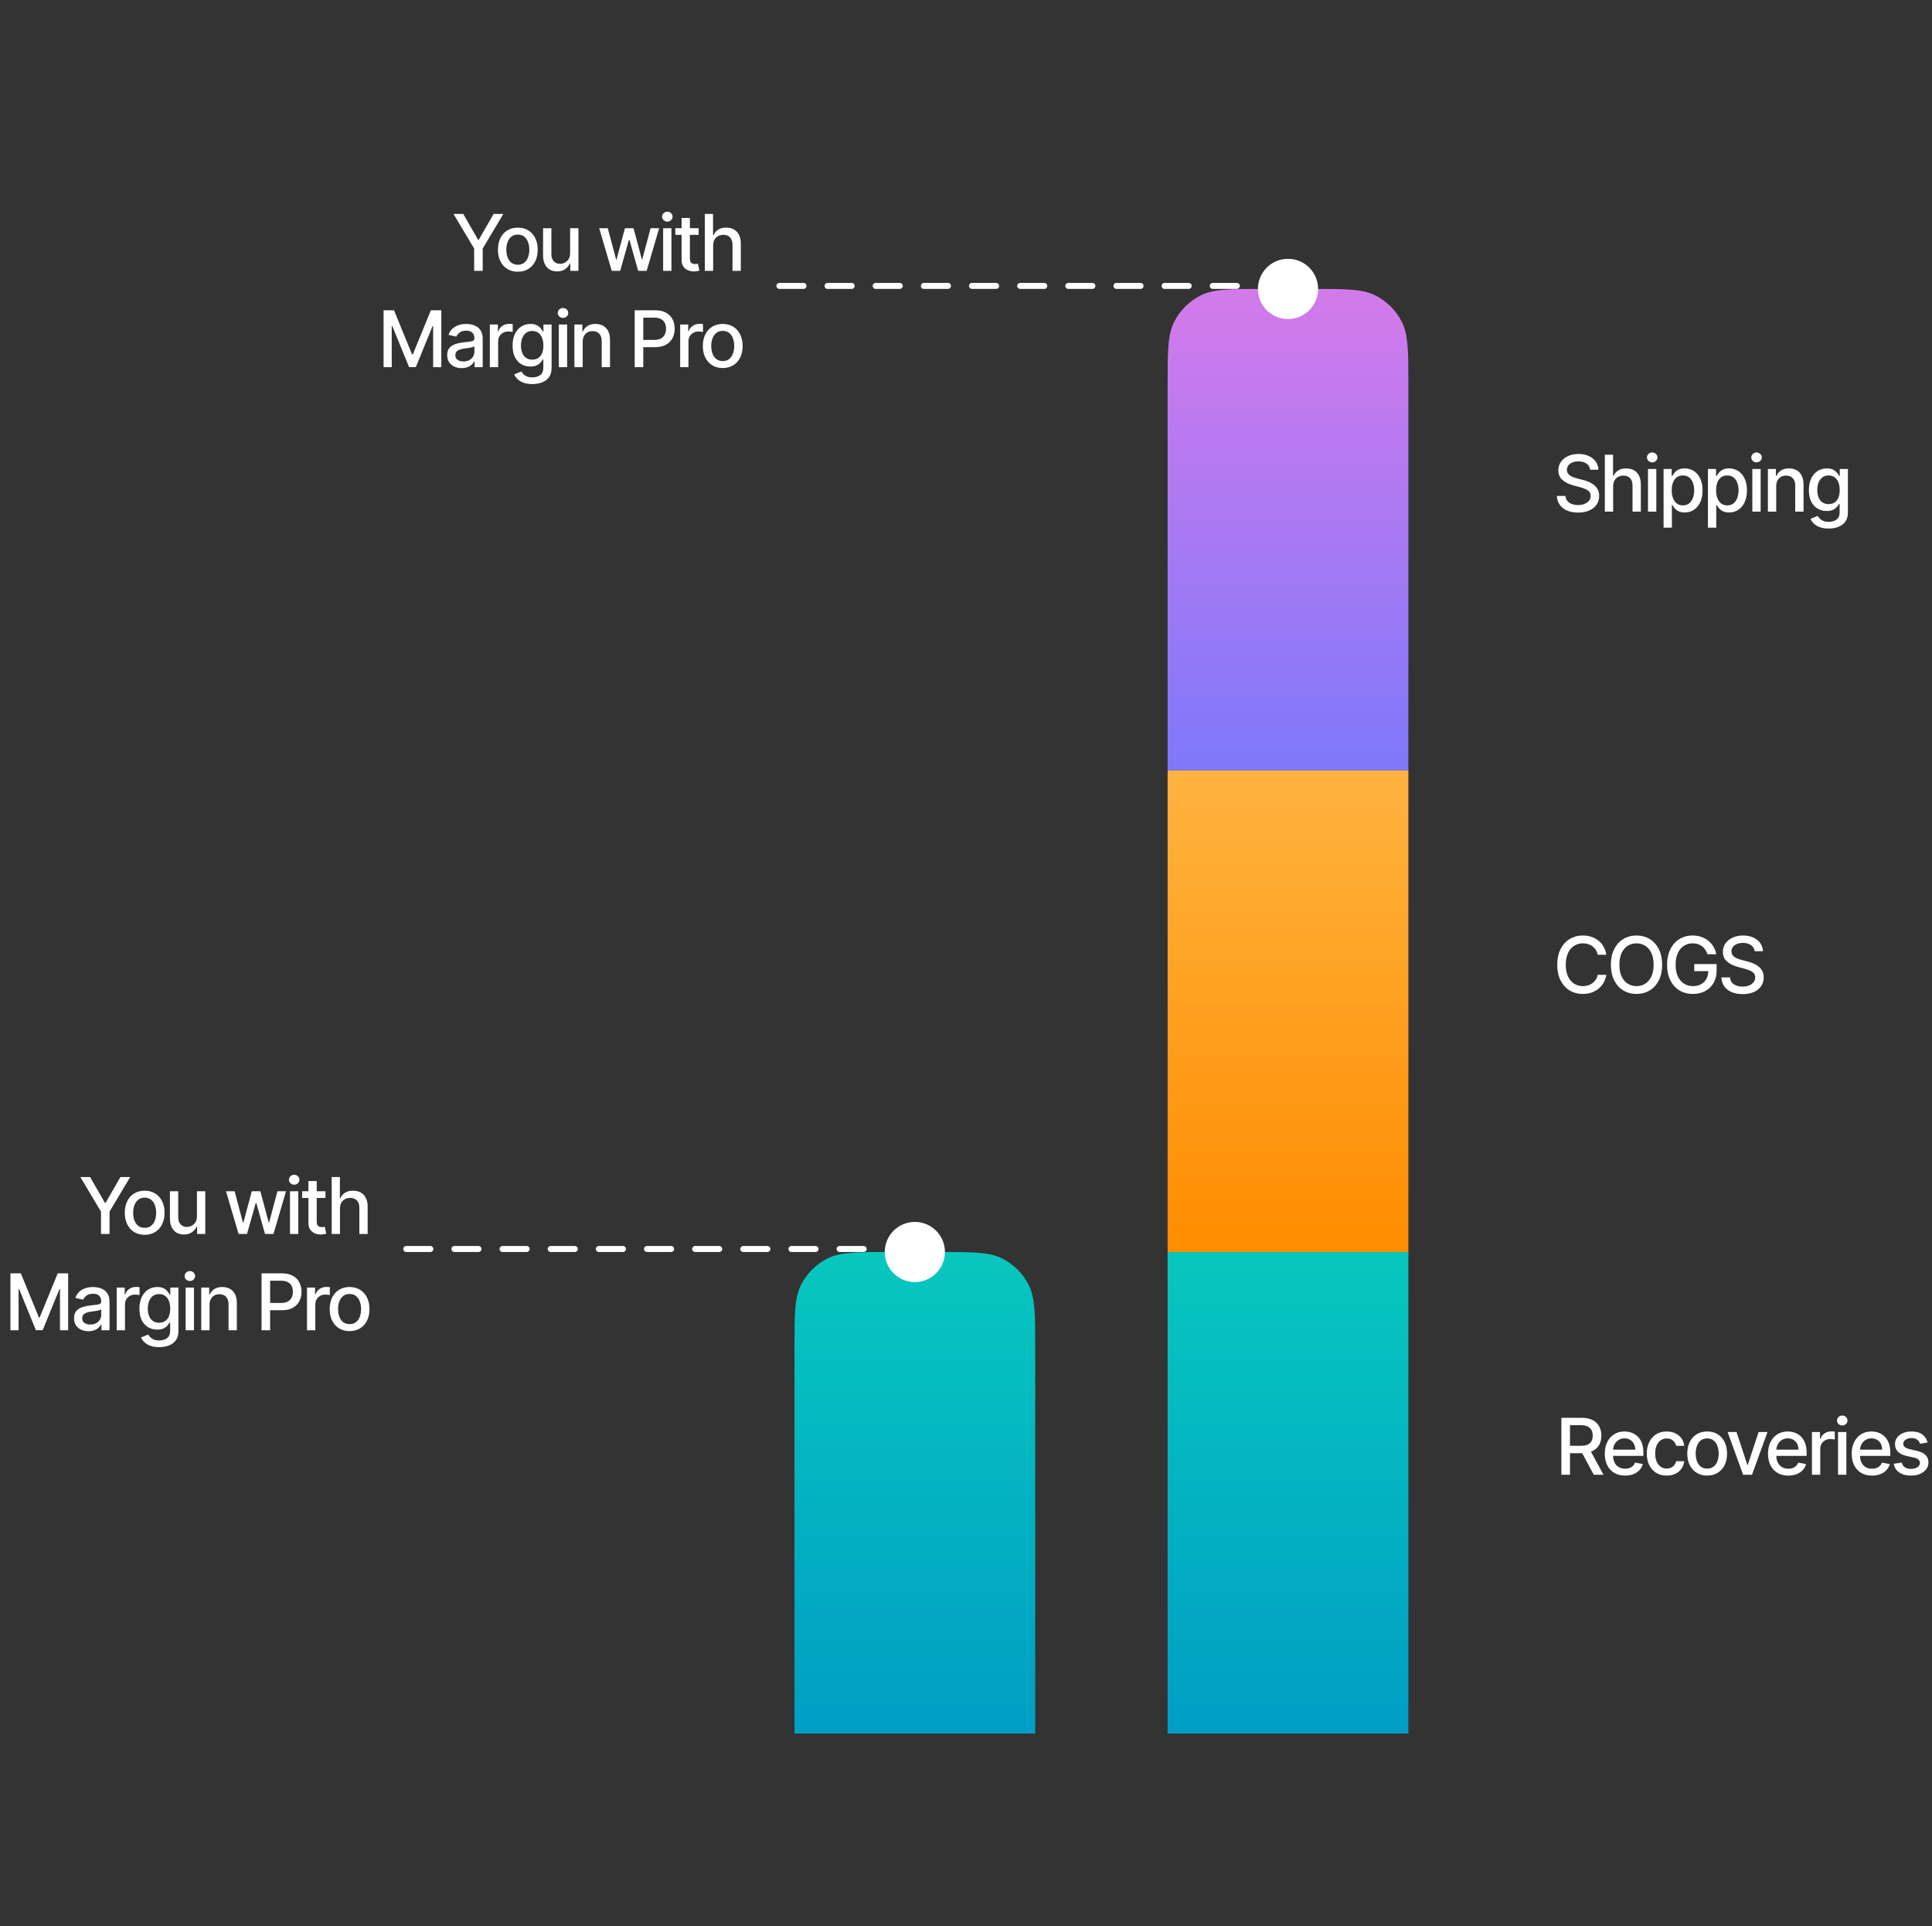 <svg width="321" height="320" viewBox="0 0 321 320" fill="none" xmlns="http://www.w3.org/2000/svg">
<rect x="0" y="0" width="321" height="320" fill="#333333" stroke="none"/>
<path d="M132 288L132 224C132 218.399 132 215.599 133.09 213.46C134.049 211.578 135.578 210.049 137.46 209.09C139.599 208 142.399 208 148 208L156 208C161.601 208 164.401 208 166.54 209.09C168.422 210.049 169.951 211.578 170.91 213.46C172 215.599 172 218.399 172 224L172 288L132 288Z" fill="url(#paint0_linear_2487_22920)"/>
<path d="M13.349 195.545H14.969L17.439 199.843H17.54L20.01 195.545H21.631L18.201 201.288V205H16.779V201.288L13.349 195.545ZM24.035 205.143C23.371 205.143 22.791 204.991 22.295 204.686C21.8 204.381 21.415 203.955 21.141 203.407C20.867 202.859 20.73 202.219 20.73 201.487C20.73 200.751 20.867 200.108 21.141 199.557C21.415 199.006 21.8 198.578 22.295 198.274C22.791 197.969 23.371 197.817 24.035 197.817C24.7 197.817 25.28 197.969 25.776 198.274C26.271 198.578 26.656 199.006 26.93 199.557C27.204 200.108 27.341 200.751 27.341 201.487C27.341 202.219 27.204 202.859 26.93 203.407C26.656 203.955 26.271 204.381 25.776 204.686C25.28 204.991 24.7 205.143 24.035 205.143ZM24.04 203.984C24.471 203.984 24.828 203.871 25.111 203.643C25.394 203.415 25.604 203.112 25.739 202.733C25.878 202.355 25.947 201.938 25.947 201.482C25.947 201.03 25.878 200.614 25.739 200.236C25.604 199.854 25.394 199.548 25.111 199.317C24.828 199.086 24.471 198.971 24.04 198.971C23.606 198.971 23.246 199.086 22.96 199.317C22.677 199.548 22.466 199.854 22.327 200.236C22.192 200.614 22.124 201.03 22.124 201.482C22.124 201.938 22.192 202.355 22.327 202.733C22.466 203.112 22.677 203.415 22.96 203.643C23.246 203.871 23.606 203.984 24.04 203.984ZM32.724 202.059V197.909H34.108V205H32.751V203.772H32.677C32.514 204.151 32.253 204.466 31.892 204.718C31.535 204.968 31.091 205.092 30.558 205.092C30.103 205.092 29.7 204.992 29.349 204.792C29.001 204.589 28.727 204.289 28.527 203.892C28.33 203.495 28.232 203.004 28.232 202.419V197.909H29.612V202.253C29.612 202.736 29.746 203.121 30.014 203.407C30.281 203.694 30.629 203.837 31.057 203.837C31.315 203.837 31.572 203.772 31.828 203.643C32.086 203.513 32.3 203.318 32.469 203.056C32.642 202.795 32.727 202.462 32.724 202.059ZM39.641 205L37.554 197.909H38.981L40.37 203.116H40.439L41.834 197.909H43.26L44.645 203.093H44.714L46.095 197.909H47.521L45.439 205H44.031L42.591 199.88H42.484L41.044 205H39.641ZM48.181 205V197.909H49.561V205H48.181ZM48.878 196.815C48.638 196.815 48.432 196.735 48.26 196.575C48.09 196.412 48.006 196.218 48.006 195.993C48.006 195.766 48.09 195.572 48.26 195.412C48.432 195.248 48.638 195.167 48.878 195.167C49.118 195.167 49.323 195.248 49.492 195.412C49.664 195.572 49.751 195.766 49.751 195.993C49.751 196.218 49.664 196.412 49.492 196.575C49.323 196.735 49.118 196.815 48.878 196.815ZM54.078 197.909V199.017H50.205V197.909H54.078ZM51.244 196.21H52.624V202.918C52.624 203.186 52.664 203.387 52.744 203.523C52.824 203.655 52.927 203.746 53.053 203.795C53.183 203.841 53.323 203.864 53.474 203.864C53.584 203.864 53.681 203.857 53.764 203.841C53.847 203.826 53.912 203.814 53.958 203.804L54.208 204.945C54.128 204.975 54.014 205.006 53.866 205.037C53.718 205.071 53.534 205.089 53.312 205.092C52.949 205.098 52.61 205.034 52.296 204.898C51.983 204.763 51.729 204.554 51.535 204.271C51.341 203.987 51.244 203.632 51.244 203.204V196.21ZM56.488 200.79V205H55.108V195.545H56.469V199.063H56.557C56.723 198.682 56.977 198.378 57.319 198.154C57.66 197.929 58.107 197.817 58.658 197.817C59.144 197.817 59.569 197.917 59.932 198.117C60.298 198.317 60.581 198.615 60.781 199.012C60.984 199.406 61.086 199.899 61.086 200.49V205H59.706V200.656C59.706 200.136 59.572 199.733 59.304 199.446C59.036 199.157 58.664 199.012 58.187 199.012C57.861 199.012 57.568 199.082 57.31 199.22C57.054 199.359 56.853 199.562 56.705 199.83C56.56 200.094 56.488 200.414 56.488 200.79ZM1.73 211.545H3.462L6.472 218.895H6.582L9.592 211.545H11.323V221H9.966V214.158H9.879L7.09 220.986H5.964L3.175 214.154H3.088V221H1.73V211.545ZM14.7 221.157C14.251 221.157 13.845 221.074 13.482 220.908C13.118 220.738 12.831 220.494 12.618 220.174C12.409 219.854 12.304 219.461 12.304 218.996C12.304 218.596 12.381 218.267 12.535 218.009C12.689 217.75 12.897 217.545 13.158 217.395C13.42 217.244 13.712 217.13 14.036 217.053C14.359 216.976 14.688 216.917 15.023 216.877C15.448 216.828 15.793 216.788 16.058 216.757C16.322 216.724 16.515 216.67 16.635 216.596C16.755 216.522 16.815 216.402 16.815 216.236V216.203C16.815 215.8 16.701 215.488 16.473 215.266C16.248 215.045 15.913 214.934 15.467 214.934C15.002 214.934 14.636 215.037 14.368 215.243C14.103 215.446 13.92 215.673 13.819 215.922L12.521 215.626C12.675 215.196 12.9 214.848 13.195 214.583C13.494 214.315 13.837 214.121 14.225 214.001C14.613 213.878 15.02 213.817 15.448 213.817C15.731 213.817 16.031 213.851 16.348 213.918C16.668 213.983 16.967 214.103 17.244 214.278C17.524 214.454 17.753 214.705 17.932 215.031C18.11 215.354 18.2 215.774 18.2 216.291V221H16.852V220.031H16.796C16.707 220.209 16.573 220.384 16.395 220.557C16.216 220.729 15.987 220.872 15.707 220.986C15.427 221.1 15.091 221.157 14.7 221.157ZM15 220.049C15.382 220.049 15.708 219.974 15.979 219.823C16.253 219.672 16.461 219.475 16.602 219.232C16.747 218.986 16.819 218.723 16.819 218.442V217.528C16.77 217.578 16.675 217.624 16.533 217.667C16.395 217.707 16.236 217.742 16.058 217.773C15.879 217.801 15.705 217.827 15.536 217.852C15.367 217.873 15.225 217.892 15.111 217.907C14.843 217.941 14.599 217.998 14.377 218.078C14.159 218.158 13.983 218.273 13.851 218.424C13.722 218.572 13.657 218.769 13.657 219.015C13.657 219.357 13.783 219.615 14.036 219.79C14.288 219.963 14.61 220.049 15 220.049ZM19.388 221V213.909H20.722V215.036H20.796C20.925 214.654 21.153 214.354 21.479 214.135C21.809 213.914 22.181 213.803 22.596 213.803C22.683 213.803 22.784 213.806 22.901 213.812C23.021 213.818 23.115 213.826 23.183 213.835V215.156C23.127 215.14 23.029 215.123 22.887 215.105C22.746 215.083 22.604 215.072 22.463 215.072C22.136 215.072 21.846 215.142 21.59 215.28C21.338 215.416 21.138 215.605 20.99 215.848C20.842 216.088 20.768 216.362 20.768 216.67V221H19.388ZM26.446 223.807C25.883 223.807 25.398 223.733 24.992 223.585C24.589 223.438 24.26 223.242 24.004 222.999C23.749 222.756 23.558 222.49 23.432 222.2L24.618 221.711C24.701 221.846 24.812 221.989 24.951 222.14C25.092 222.294 25.283 222.425 25.523 222.533C25.766 222.64 26.079 222.694 26.46 222.694C26.983 222.694 27.416 222.567 27.758 222.311C28.099 222.059 28.27 221.656 28.27 221.102V219.707H28.182C28.099 219.858 27.979 220.026 27.822 220.211C27.668 220.395 27.456 220.555 27.185 220.691C26.914 220.826 26.562 220.894 26.128 220.894C25.568 220.894 25.063 220.763 24.614 220.501C24.167 220.237 23.814 219.847 23.552 219.333C23.293 218.816 23.164 218.181 23.164 217.427C23.164 216.673 23.292 216.027 23.547 215.488C23.806 214.949 24.16 214.537 24.609 214.251C25.058 213.961 25.568 213.817 26.137 213.817C26.577 213.817 26.933 213.891 27.203 214.038C27.474 214.183 27.685 214.352 27.836 214.546C27.99 214.74 28.108 214.911 28.192 215.059H28.293V213.909H29.646V221.157C29.646 221.766 29.504 222.266 29.221 222.657C28.938 223.048 28.555 223.337 28.071 223.525C27.591 223.713 27.05 223.807 26.446 223.807ZM26.433 219.749C26.83 219.749 27.165 219.657 27.439 219.472C27.716 219.284 27.925 219.016 28.067 218.669C28.212 218.318 28.284 217.898 28.284 217.408C28.284 216.931 28.213 216.511 28.071 216.148C27.93 215.785 27.722 215.502 27.448 215.299C27.174 215.092 26.836 214.989 26.433 214.989C26.017 214.989 25.671 215.097 25.394 215.312C25.117 215.525 24.908 215.814 24.766 216.18C24.628 216.547 24.558 216.956 24.558 217.408C24.558 217.873 24.629 218.281 24.771 218.632C24.912 218.983 25.122 219.257 25.398 219.453C25.679 219.65 26.023 219.749 26.433 219.749ZM30.847 221V213.909H32.227V221H30.847ZM31.544 212.815C31.304 212.815 31.098 212.735 30.925 212.575C30.756 212.412 30.671 212.218 30.671 211.993C30.671 211.766 30.756 211.572 30.925 211.412C31.098 211.248 31.304 211.167 31.544 211.167C31.784 211.167 31.989 211.248 32.158 211.412C32.33 211.572 32.416 211.766 32.416 211.993C32.416 212.218 32.33 212.412 32.158 212.575C31.989 212.735 31.784 212.815 31.544 212.815ZM34.815 216.79V221H33.434V213.909H34.759V215.063H34.847C35.01 214.688 35.265 214.386 35.613 214.158C35.964 213.931 36.406 213.817 36.938 213.817C37.421 213.817 37.844 213.918 38.208 214.121C38.571 214.321 38.852 214.62 39.052 215.017C39.252 215.414 39.352 215.905 39.352 216.49V221H37.972V216.656C37.972 216.142 37.838 215.74 37.571 215.451C37.303 215.159 36.935 215.012 36.467 215.012C36.147 215.012 35.862 215.082 35.613 215.22C35.367 215.359 35.172 215.562 35.027 215.83C34.885 216.094 34.815 216.414 34.815 216.79ZM43.455 221V211.545H46.825C47.56 211.545 48.17 211.679 48.653 211.947C49.136 212.215 49.498 212.581 49.738 213.046C49.978 213.507 50.098 214.028 50.098 214.606C50.098 215.188 49.977 215.711 49.733 216.176C49.493 216.637 49.13 217.004 48.644 217.275C48.161 217.542 47.553 217.676 46.82 217.676H44.503V216.467H46.691C47.156 216.467 47.533 216.387 47.822 216.227C48.111 216.063 48.324 215.842 48.459 215.562C48.595 215.282 48.662 214.963 48.662 214.606C48.662 214.249 48.595 213.932 48.459 213.655C48.324 213.378 48.11 213.161 47.818 213.004C47.528 212.847 47.147 212.769 46.673 212.769H44.881V221H43.455ZM51.01 221V213.909H52.344V215.036H52.418C52.547 214.654 52.775 214.354 53.101 214.135C53.43 213.914 53.803 213.803 54.218 213.803C54.304 213.803 54.406 213.806 54.523 213.812C54.643 213.818 54.737 213.826 54.804 213.835V215.156C54.749 215.14 54.65 215.123 54.509 215.105C54.367 215.083 54.226 215.072 54.084 215.072C53.758 215.072 53.467 215.142 53.212 215.28C52.959 215.416 52.759 215.605 52.611 215.848C52.464 216.088 52.39 216.362 52.39 216.67V221H51.01ZM58.082 221.143C57.417 221.143 56.837 220.991 56.341 220.686C55.846 220.381 55.461 219.955 55.187 219.407C54.913 218.859 54.776 218.219 54.776 217.487C54.776 216.751 54.913 216.108 55.187 215.557C55.461 215.006 55.846 214.578 56.341 214.274C56.837 213.969 57.417 213.817 58.082 213.817C58.746 213.817 59.327 213.969 59.822 214.274C60.318 214.578 60.702 215.006 60.976 215.557C61.25 216.108 61.387 216.751 61.387 217.487C61.387 218.219 61.25 218.859 60.976 219.407C60.702 219.955 60.318 220.381 59.822 220.686C59.327 220.991 58.746 221.143 58.082 221.143ZM58.086 219.984C58.517 219.984 58.874 219.871 59.157 219.643C59.441 219.415 59.65 219.112 59.785 218.733C59.924 218.355 59.993 217.938 59.993 217.482C59.993 217.03 59.924 216.614 59.785 216.236C59.65 215.854 59.441 215.548 59.157 215.317C58.874 215.086 58.517 214.971 58.086 214.971C57.652 214.971 57.292 215.086 57.006 215.317C56.723 215.548 56.512 215.854 56.374 216.236C56.238 216.614 56.17 217.03 56.17 217.482C56.17 217.938 56.238 218.355 56.374 218.733C56.512 219.112 56.723 219.415 57.006 219.643C57.292 219.871 57.652 219.984 58.086 219.984Z" fill="white"/>
<line x1="67.5" y1="207.5" x2="146.5" y2="207.5" stroke="white" stroke-linecap="round" stroke-dasharray="4 4"/>
<circle cx="152" cy="208" r="5" fill="white"/>
<path d="M194 128L194 64C194 58.4 194 55.599 195.09 53.46C196.049 51.578 197.578 50.049 199.46 49.09C201.599 48 204.399 48 210 48L218 48C223.601 48 226.401 48 228.54 49.09C230.422 50.049 231.951 51.578 232.91 53.46C234 55.599 234 58.4 234 64L234 128L194 128Z" fill="url(#paint1_linear_2487_22920)"/>
<path d="M194 208L194 128L234 128L234 208L194 208Z" fill="url(#paint2_linear_2487_22920)"/>
<rect width="80" height="40" transform="translate(194 288) rotate(-90)" fill="url(#paint3_linear_2487_22920)"/>
<path d="M75.349 35.545H76.969L79.439 39.843H79.54L82.01 35.545H83.63L80.201 41.288V45H78.779V41.288L75.349 35.545ZM86.035 45.143C85.371 45.143 84.791 44.991 84.295 44.686C83.8 44.381 83.415 43.955 83.141 43.407C82.867 42.859 82.73 42.219 82.73 41.487C82.73 40.751 82.867 40.108 83.141 39.557C83.415 39.006 83.8 38.578 84.295 38.274C84.791 37.969 85.371 37.817 86.035 37.817C86.7 37.817 87.28 37.969 87.776 38.274C88.271 38.578 88.656 39.006 88.93 39.557C89.204 40.108 89.341 40.751 89.341 41.487C89.341 42.219 89.204 42.859 88.93 43.407C88.656 43.955 88.271 44.381 87.776 44.686C87.28 44.991 86.7 45.143 86.035 45.143ZM86.04 43.984C86.471 43.984 86.828 43.87 87.111 43.643C87.394 43.415 87.603 43.112 87.739 42.733C87.877 42.355 87.947 41.938 87.947 41.482C87.947 41.03 87.877 40.614 87.739 40.236C87.603 39.854 87.394 39.548 87.111 39.317C86.828 39.086 86.471 38.971 86.04 38.971C85.606 38.971 85.246 39.086 84.96 39.317C84.677 39.548 84.466 39.854 84.327 40.236C84.192 40.614 84.124 41.03 84.124 41.482C84.124 41.938 84.192 42.355 84.327 42.733C84.466 43.112 84.677 43.415 84.96 43.643C85.246 43.87 85.606 43.984 86.04 43.984ZM94.724 42.059V37.909H96.108V45H94.751V43.772H94.677C94.514 44.151 94.253 44.466 93.892 44.718C93.535 44.968 93.091 45.092 92.558 45.092C92.103 45.092 91.7 44.992 91.349 44.792C91.001 44.589 90.727 44.289 90.527 43.892C90.33 43.495 90.232 43.004 90.232 42.419V37.909H91.612V42.253C91.612 42.736 91.746 43.121 92.014 43.407C92.281 43.694 92.629 43.837 93.057 43.837C93.315 43.837 93.572 43.772 93.828 43.643C94.086 43.514 94.3 43.318 94.469 43.056C94.642 42.795 94.727 42.462 94.724 42.059ZM101.641 45L99.554 37.909H100.981L102.37 43.117H102.439L103.834 37.909H105.26L106.645 43.093H106.714L108.095 37.909H109.521L107.439 45H106.031L104.591 39.88H104.485L103.044 45H101.641ZM110.181 45V37.909H111.561V45H110.181ZM110.878 36.815C110.638 36.815 110.432 36.735 110.26 36.575C110.09 36.412 110.006 36.218 110.006 35.993C110.006 35.766 110.09 35.572 110.26 35.412C110.432 35.248 110.638 35.167 110.878 35.167C111.118 35.167 111.323 35.248 111.492 35.412C111.664 35.572 111.751 35.766 111.751 35.993C111.751 36.218 111.664 36.412 111.492 36.575C111.323 36.735 111.118 36.815 110.878 36.815ZM116.078 37.909V39.017H112.205V37.909H116.078ZM113.244 36.21H114.624V42.918C114.624 43.186 114.664 43.387 114.744 43.523C114.824 43.655 114.927 43.746 115.053 43.795C115.183 43.841 115.323 43.864 115.474 43.864C115.584 43.864 115.681 43.857 115.764 43.841C115.848 43.826 115.912 43.814 115.958 43.804L116.208 44.945C116.128 44.975 116.014 45.006 115.866 45.037C115.718 45.071 115.534 45.089 115.312 45.092C114.949 45.099 114.61 45.034 114.296 44.898C113.982 44.763 113.729 44.554 113.535 44.271C113.341 43.987 113.244 43.632 113.244 43.204V36.21ZM118.488 40.79V45H117.108V35.545H118.469V39.063H118.557C118.723 38.682 118.977 38.378 119.319 38.154C119.661 37.929 120.107 37.817 120.658 37.817C121.144 37.817 121.569 37.917 121.932 38.117C122.298 38.317 122.581 38.615 122.781 39.012C122.984 39.406 123.086 39.899 123.086 40.49V45H121.706V40.656C121.706 40.136 121.572 39.733 121.304 39.446C121.036 39.157 120.664 39.012 120.187 39.012C119.861 39.012 119.568 39.082 119.31 39.22C119.054 39.359 118.853 39.562 118.705 39.83C118.56 40.094 118.488 40.414 118.488 40.79ZM63.73 51.545H65.462L68.472 58.895H68.582L71.592 51.545H73.323V61H71.966V54.158H71.879L69.09 60.986H67.964L65.175 54.154H65.088V61H63.73V51.545ZM76.7 61.157C76.251 61.157 75.845 61.074 75.481 60.908C75.118 60.738 74.831 60.494 74.618 60.174C74.409 59.854 74.304 59.461 74.304 58.996C74.304 58.596 74.381 58.267 74.535 58.008C74.689 57.75 74.897 57.545 75.158 57.395C75.42 57.244 75.712 57.13 76.035 57.053C76.359 56.976 76.688 56.917 77.023 56.877C77.448 56.828 77.793 56.788 78.058 56.758C78.322 56.724 78.514 56.67 78.635 56.596C78.755 56.522 78.815 56.402 78.815 56.236V56.203C78.815 55.8 78.701 55.488 78.473 55.266C78.248 55.045 77.913 54.934 77.467 54.934C77.002 54.934 76.636 55.037 76.368 55.243C76.103 55.446 75.92 55.673 75.819 55.922L74.521 55.626C74.675 55.196 74.9 54.848 75.195 54.583C75.494 54.315 75.837 54.121 76.225 54.001C76.613 53.878 77.02 53.817 77.448 53.817C77.731 53.817 78.031 53.851 78.348 53.918C78.668 53.983 78.967 54.103 79.244 54.278C79.524 54.454 79.753 54.705 79.932 55.031C80.11 55.354 80.2 55.774 80.2 56.291V61H78.852V60.031H78.796C78.707 60.209 78.573 60.385 78.394 60.557C78.216 60.729 77.987 60.872 77.707 60.986C77.427 61.1 77.091 61.157 76.7 61.157ZM77 60.049C77.382 60.049 77.708 59.974 77.979 59.823C78.253 59.672 78.461 59.475 78.602 59.232C78.747 58.986 78.819 58.722 78.819 58.443V57.528C78.77 57.578 78.675 57.624 78.533 57.667C78.394 57.707 78.236 57.742 78.058 57.773C77.879 57.801 77.705 57.827 77.536 57.852C77.367 57.873 77.225 57.892 77.111 57.907C76.843 57.941 76.599 57.998 76.377 58.078C76.159 58.158 75.983 58.273 75.851 58.424C75.722 58.572 75.657 58.769 75.657 59.015C75.657 59.356 75.783 59.615 76.035 59.791C76.288 59.963 76.609 60.049 77 60.049ZM81.388 61V53.909H82.722V55.035H82.796C82.925 54.654 83.153 54.354 83.479 54.135C83.809 53.914 84.181 53.803 84.597 53.803C84.683 53.803 84.784 53.806 84.901 53.812C85.021 53.818 85.115 53.826 85.183 53.835V55.156C85.127 55.14 85.029 55.123 84.887 55.105C84.746 55.083 84.604 55.072 84.463 55.072C84.136 55.072 83.846 55.142 83.59 55.28C83.338 55.416 83.138 55.605 82.99 55.848C82.842 56.088 82.768 56.362 82.768 56.67V61H81.388ZM88.446 63.807C87.883 63.807 87.398 63.733 86.992 63.585C86.589 63.438 86.26 63.242 86.004 62.999C85.749 62.756 85.558 62.49 85.432 62.2L86.618 61.711C86.701 61.846 86.812 61.989 86.951 62.14C87.092 62.294 87.283 62.425 87.523 62.533C87.766 62.64 88.079 62.694 88.46 62.694C88.984 62.694 89.416 62.566 89.757 62.311C90.099 62.059 90.27 61.656 90.27 61.102V59.707H90.182C90.099 59.858 89.979 60.026 89.822 60.211C89.668 60.395 89.456 60.555 89.185 60.691C88.914 60.826 88.562 60.894 88.128 60.894C87.568 60.894 87.063 60.763 86.614 60.501C86.167 60.237 85.814 59.847 85.552 59.334C85.293 58.816 85.164 58.181 85.164 57.427C85.164 56.673 85.292 56.026 85.547 55.488C85.806 54.949 86.16 54.537 86.609 54.251C87.058 53.961 87.568 53.817 88.137 53.817C88.577 53.817 88.933 53.891 89.204 54.038C89.474 54.183 89.685 54.352 89.836 54.546C89.99 54.74 90.108 54.911 90.192 55.059H90.293V53.909H91.646V61.157C91.646 61.766 91.504 62.267 91.221 62.657C90.938 63.048 90.555 63.337 90.071 63.525C89.591 63.713 89.05 63.807 88.446 63.807ZM88.433 59.749C88.83 59.749 89.165 59.657 89.439 59.472C89.716 59.284 89.925 59.017 90.067 58.669C90.212 58.318 90.284 57.898 90.284 57.408C90.284 56.931 90.213 56.511 90.071 56.148C89.93 55.785 89.722 55.502 89.448 55.299C89.174 55.092 88.836 54.989 88.433 54.989C88.017 54.989 87.671 55.097 87.394 55.312C87.117 55.525 86.908 55.814 86.766 56.18C86.627 56.547 86.558 56.956 86.558 57.408C86.558 57.873 86.629 58.281 86.771 58.632C86.912 58.983 87.121 59.257 87.398 59.453C87.679 59.65 88.023 59.749 88.433 59.749ZM92.847 61V53.909H94.227V61H92.847ZM93.544 52.815C93.304 52.815 93.098 52.735 92.925 52.575C92.756 52.412 92.671 52.218 92.671 51.993C92.671 51.766 92.756 51.572 92.925 51.412C93.098 51.248 93.304 51.167 93.544 51.167C93.784 51.167 93.989 51.248 94.158 51.412C94.33 51.572 94.416 51.766 94.416 51.993C94.416 52.218 94.33 52.412 94.158 52.575C93.989 52.735 93.784 52.815 93.544 52.815ZM96.814 56.79V61H95.434V53.909H96.759V55.063H96.847C97.01 54.688 97.265 54.386 97.613 54.158C97.964 53.931 98.406 53.817 98.938 53.817C99.421 53.817 99.844 53.918 100.208 54.121C100.571 54.322 100.852 54.62 101.052 55.017C101.252 55.414 101.352 55.905 101.352 56.49V61H99.972V56.656C99.972 56.142 99.838 55.74 99.57 55.451C99.303 55.159 98.935 55.012 98.467 55.012C98.147 55.012 97.862 55.082 97.613 55.22C97.367 55.359 97.171 55.562 97.027 55.83C96.885 56.094 96.814 56.414 96.814 56.79ZM105.455 61V51.545H108.825C109.561 51.545 110.17 51.679 110.653 51.947C111.136 52.215 111.498 52.581 111.738 53.046C111.978 53.508 112.098 54.028 112.098 54.606C112.098 55.188 111.976 55.711 111.733 56.176C111.493 56.637 111.13 57.004 110.644 57.275C110.161 57.542 109.553 57.676 108.82 57.676H106.503V56.467H108.691C109.156 56.467 109.533 56.387 109.822 56.227C110.111 56.063 110.324 55.842 110.459 55.562C110.595 55.282 110.662 54.963 110.662 54.606C110.662 54.249 110.595 53.932 110.459 53.655C110.324 53.378 110.11 53.161 109.817 53.004C109.528 52.847 109.147 52.769 108.673 52.769H106.881V61H105.455ZM113.01 61V53.909H114.344V55.035H114.418C114.547 54.654 114.775 54.354 115.101 54.135C115.43 53.914 115.803 53.803 116.218 53.803C116.304 53.803 116.406 53.806 116.523 53.812C116.643 53.818 116.737 53.826 116.804 53.835V55.156C116.749 55.14 116.65 55.123 116.509 55.105C116.367 55.083 116.226 55.072 116.084 55.072C115.758 55.072 115.467 55.142 115.212 55.28C114.959 55.416 114.759 55.605 114.611 55.848C114.464 56.088 114.39 56.362 114.39 56.67V61H113.01ZM120.082 61.143C119.417 61.143 118.837 60.991 118.341 60.686C117.846 60.381 117.461 59.955 117.187 59.407C116.913 58.859 116.776 58.219 116.776 57.487C116.776 56.751 116.913 56.108 117.187 55.557C117.461 55.006 117.846 54.578 118.341 54.274C118.837 53.969 119.417 53.817 120.082 53.817C120.747 53.817 121.327 53.969 121.822 54.274C122.318 54.578 122.702 55.006 122.976 55.557C123.25 56.108 123.387 56.751 123.387 57.487C123.387 58.219 123.25 58.859 122.976 59.407C122.702 59.955 122.318 60.381 121.822 60.686C121.327 60.991 120.747 61.143 120.082 61.143ZM120.086 59.984C120.517 59.984 120.874 59.87 121.157 59.643C121.441 59.415 121.65 59.112 121.785 58.733C121.924 58.355 121.993 57.938 121.993 57.482C121.993 57.03 121.924 56.614 121.785 56.236C121.65 55.854 121.441 55.548 121.157 55.317C120.874 55.086 120.517 54.971 120.086 54.971C119.652 54.971 119.292 55.086 119.006 55.317C118.723 55.548 118.512 55.854 118.374 56.236C118.238 56.614 118.171 57.03 118.171 57.482C118.171 57.938 118.238 58.355 118.374 58.733C118.512 59.112 118.723 59.415 119.006 59.643C119.292 59.87 119.652 59.984 120.086 59.984Z" fill="white"/>
<line x1="129.5" y1="47.5" x2="208.5" y2="47.5" stroke="white" stroke-linecap="round" stroke-dasharray="4 4"/>
<circle cx="214" cy="48" r="5" fill="white"/>
<path d="M264.195 78.029C264.146 77.592 263.943 77.254 263.586 77.013C263.229 76.77 262.78 76.649 262.238 76.649C261.85 76.649 261.515 76.71 261.232 76.834C260.948 76.954 260.728 77.12 260.571 77.332C260.417 77.541 260.341 77.78 260.341 78.048C260.341 78.272 260.393 78.466 260.498 78.629C260.605 78.792 260.745 78.929 260.918 79.04C261.093 79.148 261.281 79.239 261.481 79.312C261.681 79.383 261.873 79.442 262.058 79.488L262.981 79.728C263.283 79.802 263.592 79.902 263.909 80.028C264.226 80.154 264.52 80.32 264.791 80.527C265.062 80.733 265.28 80.988 265.446 81.293C265.616 81.598 265.7 81.962 265.7 82.387C265.7 82.923 265.562 83.398 265.285 83.814C265.011 84.229 264.612 84.557 264.089 84.797C263.569 85.037 262.94 85.157 262.201 85.157C261.493 85.157 260.881 85.045 260.364 84.82C259.847 84.595 259.442 84.277 259.15 83.864C258.857 83.449 258.696 82.956 258.665 82.387H260.096C260.124 82.729 260.234 83.013 260.428 83.241C260.625 83.466 260.876 83.633 261.181 83.744C261.489 83.852 261.826 83.906 262.192 83.906C262.595 83.906 262.953 83.843 263.267 83.717C263.584 83.587 263.834 83.409 264.015 83.181C264.197 82.95 264.288 82.681 264.288 82.373C264.288 82.093 264.208 81.864 264.048 81.685C263.891 81.507 263.677 81.359 263.406 81.242C263.138 81.125 262.835 81.022 262.496 80.933L261.379 80.628C260.622 80.422 260.022 80.119 259.579 79.719C259.139 79.319 258.919 78.789 258.919 78.131C258.919 77.586 259.066 77.11 259.362 76.704C259.657 76.298 260.057 75.983 260.562 75.758C261.067 75.53 261.636 75.416 262.27 75.416C262.91 75.416 263.475 75.528 263.964 75.753C264.457 75.978 264.845 76.287 265.128 76.681C265.411 77.072 265.559 77.521 265.571 78.029H264.195ZM268.024 80.79V85H266.644V75.546H268.006V79.063H268.094C268.26 78.682 268.514 78.378 268.855 78.154C269.197 77.929 269.643 77.817 270.194 77.817C270.68 77.817 271.105 77.917 271.468 78.117C271.835 78.317 272.118 78.615 272.318 79.012C272.521 79.406 272.622 79.899 272.622 80.49V85H271.242V80.656C271.242 80.136 271.108 79.733 270.841 79.446C270.573 79.157 270.2 79.012 269.723 79.012C269.397 79.012 269.105 79.082 268.846 79.22C268.591 79.359 268.389 79.562 268.241 79.829C268.097 80.094 268.024 80.414 268.024 80.79ZM273.814 85V77.909H275.195V85H273.814ZM274.512 76.815C274.271 76.815 274.065 76.735 273.893 76.575C273.724 76.412 273.639 76.218 273.639 75.993C273.639 75.766 273.724 75.572 273.893 75.412C274.065 75.249 274.271 75.167 274.512 75.167C274.752 75.167 274.956 75.249 275.126 75.412C275.298 75.572 275.384 75.766 275.384 75.993C275.384 76.218 275.298 76.412 275.126 76.575C274.956 76.735 274.752 76.815 274.512 76.815ZM276.402 87.659V77.909H277.75V79.059H277.865C277.945 78.911 278.061 78.74 278.211 78.546C278.362 78.352 278.571 78.183 278.839 78.038C279.107 77.891 279.461 77.817 279.901 77.817C280.473 77.817 280.984 77.961 281.434 78.251C281.883 78.54 282.235 78.957 282.491 79.502C282.749 80.046 282.879 80.702 282.879 81.468C282.879 82.235 282.751 82.892 282.495 83.44C282.24 83.984 281.889 84.404 281.443 84.7C280.997 84.992 280.487 85.138 279.915 85.138C279.484 85.138 279.132 85.066 278.858 84.921C278.587 84.777 278.375 84.608 278.221 84.414C278.067 84.22 277.948 84.047 277.865 83.897H277.782V87.659H276.402ZM277.754 81.454C277.754 81.953 277.827 82.39 277.971 82.766C278.116 83.141 278.325 83.435 278.599 83.647C278.873 83.857 279.209 83.961 279.606 83.961C280.018 83.961 280.363 83.852 280.64 83.633C280.917 83.412 281.126 83.112 281.268 82.733C281.412 82.355 281.484 81.928 281.484 81.454C281.484 80.987 281.414 80.567 281.272 80.194C281.134 79.822 280.924 79.528 280.644 79.312C280.367 79.097 280.021 78.989 279.606 78.989C279.205 78.989 278.867 79.092 278.59 79.299C278.316 79.505 278.108 79.793 277.967 80.162C277.825 80.531 277.754 80.962 277.754 81.454ZM283.775 87.659V77.909H285.123V79.059H285.239C285.319 78.911 285.434 78.74 285.585 78.546C285.736 78.352 285.945 78.183 286.213 78.038C286.48 77.891 286.834 77.817 287.274 77.817C287.847 77.817 288.358 77.961 288.807 78.251C289.256 78.54 289.609 78.957 289.864 79.502C290.123 80.046 290.252 80.702 290.252 81.468C290.252 82.235 290.124 82.892 289.869 83.44C289.613 83.984 289.263 84.404 288.816 84.7C288.37 84.992 287.861 85.138 287.288 85.138C286.857 85.138 286.505 85.066 286.231 84.921C285.96 84.777 285.748 84.608 285.594 84.414C285.44 84.22 285.322 84.047 285.239 83.897H285.156V87.659H283.775ZM285.128 81.454C285.128 81.953 285.2 82.39 285.345 82.766C285.489 83.141 285.699 83.435 285.973 83.647C286.247 83.857 286.582 83.961 286.979 83.961C287.391 83.961 287.736 83.852 288.013 83.633C288.29 83.412 288.499 83.112 288.641 82.733C288.786 82.355 288.858 81.928 288.858 81.454C288.858 80.987 288.787 80.567 288.646 80.194C288.507 79.822 288.298 79.528 288.018 79.312C287.741 79.097 287.394 78.989 286.979 78.989C286.579 78.989 286.24 79.092 285.963 79.299C285.689 79.505 285.482 79.793 285.34 80.162C285.199 80.531 285.128 80.962 285.128 81.454ZM291.149 85V77.909H292.529V85H291.149ZM291.846 76.815C291.606 76.815 291.399 76.735 291.227 76.575C291.058 76.412 290.973 76.218 290.973 75.993C290.973 75.766 291.058 75.572 291.227 75.412C291.399 75.249 291.606 75.167 291.846 75.167C292.086 75.167 292.29 75.249 292.46 75.412C292.632 75.572 292.718 75.766 292.718 75.993C292.718 76.218 292.632 76.412 292.46 76.575C292.29 76.735 292.086 76.815 291.846 76.815ZM295.116 80.79V85H293.736V77.909H295.061V79.063H295.149C295.312 78.688 295.567 78.386 295.915 78.158C296.266 77.931 296.707 77.817 297.24 77.817C297.723 77.817 298.146 77.918 298.509 78.121C298.873 78.322 299.154 78.62 299.354 79.017C299.554 79.414 299.654 79.905 299.654 80.49V85H298.274V80.656C298.274 80.142 298.14 79.74 297.872 79.451C297.605 79.159 297.237 79.012 296.769 79.012C296.449 79.012 296.164 79.082 295.915 79.22C295.669 79.359 295.473 79.562 295.329 79.829C295.187 80.094 295.116 80.414 295.116 80.79ZM303.828 87.807C303.265 87.807 302.781 87.733 302.374 87.585C301.971 87.438 301.642 87.242 301.386 86.999C301.131 86.756 300.94 86.49 300.814 86.2L302 85.711C302.083 85.846 302.194 85.99 302.333 86.14C302.474 86.294 302.665 86.425 302.905 86.533C303.148 86.64 303.461 86.694 303.842 86.694C304.366 86.694 304.798 86.567 305.14 86.311C305.481 86.059 305.652 85.656 305.652 85.102V83.707H305.564C305.481 83.858 305.361 84.026 305.204 84.211C305.05 84.395 304.838 84.555 304.567 84.691C304.296 84.826 303.944 84.894 303.51 84.894C302.95 84.894 302.445 84.763 301.996 84.501C301.549 84.237 301.196 83.847 300.934 83.334C300.675 82.816 300.546 82.181 300.546 81.427C300.546 80.673 300.674 80.026 300.929 79.488C301.188 78.949 301.542 78.537 301.991 78.251C302.44 77.961 302.95 77.817 303.519 77.817C303.959 77.817 304.315 77.891 304.586 78.038C304.856 78.183 305.067 78.352 305.218 78.546C305.372 78.74 305.49 78.911 305.573 79.059H305.675V77.909H307.028V85.157C307.028 85.766 306.886 86.266 306.603 86.657C306.32 87.048 305.937 87.338 305.453 87.525C304.973 87.713 304.432 87.807 303.828 87.807ZM303.815 83.749C304.212 83.749 304.547 83.657 304.821 83.472C305.098 83.284 305.307 83.016 305.449 82.669C305.593 82.318 305.666 81.898 305.666 81.408C305.666 80.931 305.595 80.511 305.453 80.148C305.312 79.785 305.104 79.502 304.83 79.299C304.556 79.092 304.218 78.989 303.815 78.989C303.399 78.989 303.053 79.097 302.776 79.312C302.499 79.525 302.29 79.814 302.148 80.18C302.01 80.547 301.94 80.956 301.94 81.408C301.94 81.873 302.011 82.281 302.153 82.632C302.294 82.983 302.504 83.257 302.781 83.454C303.061 83.65 303.405 83.749 303.815 83.749Z" fill="white"/>
<path d="M266.891 158.62H265.451C265.396 158.312 265.292 158.041 265.142 157.808C264.991 157.574 264.806 157.375 264.588 157.212C264.369 157.049 264.125 156.926 263.854 156.843C263.586 156.76 263.301 156.718 263 156.718C262.455 156.718 261.967 156.855 261.536 157.129C261.108 157.403 260.77 157.804 260.521 158.334C260.274 158.863 260.151 159.509 260.151 160.273C260.151 161.042 260.274 161.692 260.521 162.221C260.77 162.75 261.11 163.15 261.541 163.421C261.972 163.692 262.456 163.827 262.995 163.827C263.294 163.827 263.577 163.787 263.844 163.707C264.115 163.624 264.36 163.503 264.578 163.343C264.797 163.183 264.982 162.987 265.132 162.756C265.286 162.522 265.393 162.255 265.451 161.953L266.891 161.958C266.814 162.422 266.665 162.85 266.444 163.241C266.225 163.629 265.943 163.964 265.599 164.248C265.257 164.528 264.866 164.745 264.426 164.898C263.986 165.052 263.506 165.129 262.986 165.129C262.167 165.129 261.438 164.935 260.798 164.548C260.157 164.157 259.653 163.598 259.283 162.872C258.917 162.145 258.734 161.279 258.734 160.273C258.734 159.263 258.919 158.397 259.288 157.674C259.657 156.947 260.162 156.39 260.802 156.002C261.442 155.612 262.17 155.416 262.986 155.416C263.487 155.416 263.955 155.489 264.389 155.633C264.826 155.775 265.219 155.984 265.566 156.261C265.914 156.535 266.202 156.87 266.43 157.267C266.657 157.661 266.811 158.112 266.891 158.62ZM276.161 160.273C276.161 161.282 275.976 162.15 275.607 162.876C275.238 163.6 274.731 164.157 274.088 164.548C273.448 164.935 272.72 165.129 271.905 165.129C271.086 165.129 270.355 164.935 269.712 164.548C269.072 164.157 268.567 163.598 268.198 162.872C267.828 162.145 267.644 161.279 267.644 160.273C267.644 159.263 267.828 158.397 268.198 157.674C268.567 156.947 269.072 156.39 269.712 156.002C270.355 155.612 271.086 155.416 271.905 155.416C272.72 155.416 273.448 155.612 274.088 156.002C274.731 156.39 275.238 156.947 275.607 157.674C275.976 158.397 276.161 159.263 276.161 160.273ZM274.748 160.273C274.748 159.503 274.624 158.855 274.374 158.329C274.128 157.8 273.79 157.4 273.359 157.129C272.931 156.855 272.446 156.718 271.905 156.718C271.36 156.718 270.874 156.855 270.446 157.129C270.018 157.4 269.679 157.8 269.43 158.329C269.184 158.855 269.061 159.503 269.061 160.273C269.061 161.042 269.184 161.692 269.43 162.221C269.679 162.747 270.018 163.147 270.446 163.421C270.874 163.692 271.36 163.827 271.905 163.827C272.446 163.827 272.931 163.692 273.359 163.421C273.79 163.147 274.128 162.747 274.374 162.221C274.624 161.692 274.748 161.042 274.748 160.273ZM283.688 158.532C283.599 158.252 283.479 158.001 283.328 157.78C283.18 157.555 283.003 157.364 282.797 157.207C282.591 157.047 282.355 156.926 282.091 156.843C281.829 156.76 281.541 156.718 281.227 156.718C280.695 156.718 280.215 156.855 279.787 157.129C279.359 157.403 279.021 157.804 278.771 158.334C278.525 158.86 278.402 159.505 278.402 160.268C278.402 161.034 278.527 161.682 278.776 162.212C279.025 162.741 279.367 163.143 279.801 163.417C280.235 163.69 280.729 163.827 281.283 163.827C281.797 163.827 282.245 163.723 282.626 163.513C283.011 163.304 283.308 163.009 283.517 162.627C283.729 162.242 283.836 161.79 283.836 161.27L284.205 161.339H281.5V160.162H285.216V161.238C285.216 162.032 285.047 162.721 284.708 163.306C284.373 163.887 283.908 164.337 283.314 164.654C282.723 164.971 282.046 165.129 281.283 165.129C280.427 165.129 279.676 164.932 279.03 164.538C278.387 164.144 277.885 163.586 277.525 162.863C277.165 162.136 276.985 161.275 276.985 160.277C276.985 159.523 277.089 158.846 277.299 158.246C277.508 157.646 277.802 157.137 278.18 156.718C278.562 156.296 279.01 155.975 279.524 155.753C280.041 155.529 280.606 155.416 281.218 155.416C281.729 155.416 282.204 155.492 282.645 155.642C283.088 155.793 283.482 156.007 283.826 156.284C284.174 156.561 284.462 156.89 284.69 157.272C284.917 157.651 285.071 158.071 285.151 158.532H283.688ZM291.533 158.029C291.484 157.592 291.281 157.254 290.924 157.013C290.567 156.77 290.118 156.649 289.576 156.649C289.188 156.649 288.853 156.71 288.57 156.833C288.286 156.953 288.066 157.12 287.909 157.332C287.756 157.541 287.679 157.78 287.679 158.048C287.679 158.272 287.731 158.466 287.836 158.629C287.943 158.792 288.083 158.929 288.256 159.04C288.431 159.148 288.619 159.239 288.819 159.312C289.019 159.383 289.211 159.442 289.396 159.488L290.319 159.728C290.621 159.802 290.93 159.902 291.247 160.028C291.564 160.154 291.858 160.32 292.129 160.527C292.4 160.733 292.618 160.988 292.784 161.293C292.954 161.598 293.038 161.962 293.038 162.387C293.038 162.923 292.9 163.398 292.623 163.814C292.349 164.229 291.95 164.557 291.427 164.797C290.907 165.037 290.278 165.157 289.539 165.157C288.831 165.157 288.219 165.045 287.702 164.82C287.185 164.595 286.78 164.277 286.488 163.864C286.195 163.449 286.034 162.956 286.003 162.387H287.434C287.462 162.729 287.572 163.013 287.766 163.241C287.963 163.466 288.214 163.634 288.519 163.744C288.827 163.852 289.164 163.906 289.53 163.906C289.933 163.906 290.292 163.843 290.605 163.717C290.922 163.587 291.172 163.409 291.353 163.181C291.535 162.95 291.626 162.681 291.626 162.373C291.626 162.093 291.546 161.864 291.386 161.685C291.229 161.507 291.015 161.359 290.744 161.242C290.476 161.125 290.173 161.022 289.835 160.933L288.717 160.628C287.96 160.422 287.36 160.119 286.917 159.719C286.477 159.319 286.257 158.789 286.257 158.131C286.257 157.586 286.404 157.11 286.7 156.704C286.995 156.298 287.395 155.982 287.9 155.758C288.405 155.53 288.974 155.416 289.608 155.416C290.248 155.416 290.813 155.529 291.303 155.753C291.795 155.978 292.183 156.287 292.466 156.681C292.749 157.072 292.897 157.521 292.909 158.029H291.533Z" fill="white"/>
<path d="M259.423 245V235.545H262.793C263.525 235.545 264.133 235.672 264.616 235.924C265.103 236.176 265.466 236.526 265.706 236.972C265.946 237.415 266.066 237.928 266.066 238.509C266.066 239.088 265.944 239.597 265.701 240.037C265.461 240.474 265.098 240.814 264.612 241.058C264.129 241.301 263.521 241.422 262.788 241.422H260.235V240.194H262.659C263.121 240.194 263.496 240.128 263.785 239.996C264.078 239.863 264.292 239.671 264.427 239.419C264.563 239.166 264.63 238.863 264.63 238.509C264.63 238.152 264.561 237.843 264.423 237.581C264.287 237.32 264.073 237.12 263.781 236.981C263.492 236.84 263.111 236.769 262.641 236.769H260.849V245H259.423ZM264.09 240.734L266.426 245H264.801L262.511 240.734H264.09ZM270.008 245.143C269.31 245.143 268.708 244.994 268.203 244.695C267.702 244.394 267.314 243.971 267.04 243.426C266.769 242.878 266.634 242.236 266.634 241.501C266.634 240.774 266.769 240.134 267.04 239.58C267.314 239.026 267.695 238.594 268.185 238.283C268.677 237.972 269.253 237.817 269.911 237.817C270.311 237.817 270.699 237.883 271.075 238.015C271.45 238.148 271.787 238.355 272.086 238.638C272.384 238.922 272.62 239.289 272.792 239.742C272.964 240.191 273.05 240.737 273.05 241.381V241.87H267.414V240.836H271.698C271.698 240.473 271.624 240.151 271.476 239.871C271.329 239.588 271.121 239.365 270.853 239.202C270.588 239.039 270.278 238.957 269.921 238.957C269.533 238.957 269.194 239.052 268.905 239.243C268.619 239.431 268.397 239.677 268.24 239.982C268.086 240.283 268.009 240.611 268.009 240.965V241.773C268.009 242.247 268.092 242.65 268.259 242.983C268.428 243.315 268.663 243.569 268.965 243.744C269.267 243.917 269.619 244.003 270.022 244.003C270.284 244.003 270.522 243.966 270.738 243.892C270.953 243.815 271.139 243.701 271.296 243.55C271.453 243.4 271.573 243.213 271.656 242.992L272.963 243.227C272.858 243.612 272.67 243.949 272.4 244.238C272.132 244.525 271.795 244.748 271.389 244.908C270.985 245.065 270.525 245.143 270.008 245.143ZM276.919 245.143C276.233 245.143 275.642 244.988 275.146 244.677C274.654 244.363 274.275 243.931 274.01 243.38C273.746 242.829 273.613 242.198 273.613 241.487C273.613 240.767 273.749 240.131 274.02 239.58C274.291 239.026 274.672 238.594 275.165 238.283C275.657 237.972 276.237 237.817 276.905 237.817C277.444 237.817 277.924 237.917 278.345 238.117C278.767 238.314 279.107 238.591 279.366 238.948C279.627 239.305 279.783 239.722 279.832 240.199H278.488C278.415 239.866 278.245 239.58 277.981 239.34C277.719 239.1 277.368 238.98 276.928 238.98C276.543 238.98 276.206 239.082 275.917 239.285C275.631 239.485 275.408 239.771 275.248 240.143C275.088 240.513 275.008 240.95 275.008 241.455C275.008 241.972 275.086 242.418 275.243 242.793C275.4 243.169 275.622 243.46 275.908 243.666C276.197 243.872 276.537 243.975 276.928 243.975C277.19 243.975 277.427 243.927 277.639 243.832C277.854 243.734 278.035 243.594 278.179 243.412C278.327 243.23 278.43 243.012 278.488 242.756H279.832C279.783 243.215 279.633 243.624 279.384 243.984C279.135 244.344 278.801 244.628 278.382 244.834C277.967 245.04 277.479 245.143 276.919 245.143ZM283.645 245.143C282.98 245.143 282.4 244.991 281.904 244.686C281.409 244.381 281.024 243.955 280.75 243.407C280.476 242.859 280.339 242.219 280.339 241.487C280.339 240.751 280.476 240.108 280.75 239.557C281.024 239.006 281.409 238.578 281.904 238.274C282.4 237.969 282.98 237.817 283.645 237.817C284.31 237.817 284.89 237.969 285.385 238.274C285.881 238.578 286.265 239.006 286.539 239.557C286.813 240.108 286.95 240.751 286.95 241.487C286.95 242.219 286.813 242.859 286.539 243.407C286.265 243.955 285.881 244.381 285.385 244.686C284.89 244.991 284.31 245.143 283.645 245.143ZM283.649 243.984C284.08 243.984 284.437 243.871 284.72 243.643C285.004 243.415 285.213 243.112 285.348 242.733C285.487 242.355 285.556 241.938 285.556 241.482C285.556 241.03 285.487 240.614 285.348 240.236C285.213 239.854 285.004 239.548 284.72 239.317C284.437 239.086 284.08 238.971 283.649 238.971C283.216 238.971 282.855 239.086 282.569 239.317C282.286 239.548 282.075 239.854 281.937 240.236C281.801 240.614 281.734 241.03 281.734 241.482C281.734 241.938 281.801 242.355 281.937 242.733C282.075 243.112 282.286 243.415 282.569 243.643C282.855 243.871 283.216 243.984 283.649 243.984ZM293.666 237.909L291.094 245H289.617L287.041 237.909H288.523L290.319 243.366H290.393L292.184 237.909H293.666ZM297.128 245.143C296.429 245.143 295.828 244.994 295.323 244.695C294.821 244.394 294.433 243.971 294.16 243.426C293.889 242.878 293.753 242.236 293.753 241.501C293.753 240.774 293.889 240.134 294.16 239.58C294.433 239.026 294.815 238.594 295.304 238.283C295.797 237.972 296.372 237.817 297.031 237.817C297.431 237.817 297.819 237.883 298.194 238.015C298.57 238.148 298.907 238.355 299.205 238.638C299.504 238.922 299.739 239.289 299.912 239.742C300.084 240.191 300.17 240.737 300.17 241.381V241.87H294.534V240.836H298.818C298.818 240.473 298.744 240.151 298.596 239.871C298.448 239.588 298.241 239.365 297.973 239.202C297.708 239.039 297.397 238.957 297.04 238.957C296.652 238.957 296.314 239.052 296.025 239.243C295.738 239.431 295.517 239.677 295.36 239.982C295.206 240.283 295.129 240.611 295.129 240.965V241.773C295.129 242.247 295.212 242.65 295.378 242.983C295.548 243.315 295.783 243.569 296.085 243.744C296.386 243.917 296.739 244.003 297.142 244.003C297.403 244.003 297.642 243.966 297.857 243.892C298.073 243.815 298.259 243.701 298.416 243.55C298.573 243.4 298.693 243.213 298.776 242.992L300.083 243.227C299.978 243.612 299.79 243.949 299.519 244.238C299.252 244.525 298.915 244.748 298.508 244.908C298.105 245.065 297.645 245.143 297.128 245.143ZM301.052 245V237.909H302.386V239.036H302.46C302.589 238.654 302.817 238.354 303.143 238.135C303.472 237.914 303.845 237.803 304.26 237.803C304.346 237.803 304.448 237.806 304.565 237.812C304.685 237.818 304.779 237.826 304.846 237.835V239.156C304.791 239.14 304.693 239.123 304.551 239.105C304.409 239.083 304.268 239.072 304.126 239.072C303.8 239.072 303.509 239.142 303.254 239.28C303.001 239.416 302.801 239.605 302.654 239.848C302.506 240.088 302.432 240.362 302.432 240.67V245H301.052ZM305.391 245V237.909H306.771V245H305.391ZM306.088 236.815C305.848 236.815 305.642 236.735 305.469 236.575C305.3 236.412 305.216 236.218 305.216 235.993C305.216 235.766 305.3 235.572 305.469 235.412C305.642 235.248 305.848 235.167 306.088 235.167C306.328 235.167 306.533 235.248 306.702 235.412C306.874 235.572 306.961 235.766 306.961 235.993C306.961 236.218 306.874 236.412 306.702 236.575C306.533 236.735 306.328 236.815 306.088 236.815ZM311.034 245.143C310.336 245.143 309.734 244.994 309.229 244.695C308.728 244.394 308.34 243.971 308.066 243.426C307.795 242.878 307.66 242.236 307.66 241.501C307.66 240.774 307.795 240.134 308.066 239.58C308.34 239.026 308.722 238.594 309.211 238.283C309.703 237.972 310.279 237.817 310.937 237.817C311.338 237.817 311.725 237.883 312.101 238.015C312.476 238.148 312.813 238.355 313.112 238.638C313.41 238.922 313.646 239.289 313.818 239.742C313.99 240.191 314.077 240.737 314.077 241.381V241.87H308.44V240.836H312.724C312.724 240.473 312.65 240.151 312.502 239.871C312.355 239.588 312.147 239.365 311.879 239.202C311.615 239.039 311.304 238.957 310.947 238.957C310.559 238.957 310.22 239.052 309.931 239.243C309.645 239.431 309.423 239.677 309.266 239.982C309.112 240.283 309.035 240.611 309.035 240.965V241.773C309.035 242.247 309.119 242.65 309.285 242.983C309.454 243.315 309.689 243.569 309.991 243.744C310.293 243.917 310.645 244.003 311.048 244.003C311.31 244.003 311.548 243.966 311.764 243.892C311.979 243.815 312.165 243.701 312.322 243.55C312.479 243.4 312.599 243.213 312.682 242.992L313.989 243.227C313.884 243.612 313.697 243.949 313.426 244.238C313.158 244.525 312.821 244.748 312.415 244.908C312.012 245.065 311.551 245.143 311.034 245.143ZM320.272 239.64L319.021 239.862C318.968 239.702 318.885 239.549 318.771 239.405C318.661 239.26 318.51 239.142 318.319 239.049C318.128 238.957 317.89 238.911 317.603 238.911C317.213 238.911 316.886 238.999 316.625 239.174C316.363 239.346 316.232 239.569 316.232 239.843C316.232 240.08 316.32 240.271 316.495 240.416C316.671 240.56 316.954 240.679 317.345 240.771L318.471 241.03C319.124 241.181 319.61 241.413 319.93 241.727C320.25 242.041 320.41 242.449 320.41 242.95C320.41 243.375 320.287 243.754 320.041 244.086C319.798 244.415 319.458 244.674 319.021 244.862C318.587 245.049 318.084 245.143 317.511 245.143C316.717 245.143 316.069 244.974 315.568 244.635C315.066 244.294 314.758 243.809 314.644 243.181L315.978 242.978C316.062 243.326 316.232 243.589 316.491 243.767C316.749 243.943 317.086 244.031 317.502 244.031C317.954 244.031 318.316 243.937 318.587 243.749C318.858 243.558 318.993 243.326 318.993 243.052C318.993 242.83 318.91 242.644 318.744 242.493C318.581 242.342 318.33 242.229 317.991 242.152L316.791 241.888C316.129 241.738 315.64 241.498 315.323 241.168C315.009 240.839 314.852 240.422 314.852 239.917C314.852 239.499 314.969 239.132 315.203 238.819C315.437 238.505 315.76 238.26 316.172 238.085C316.585 237.906 317.057 237.817 317.59 237.817C318.356 237.817 318.959 237.983 319.399 238.315C319.839 238.645 320.13 239.086 320.272 239.64Z" fill="white"/>
<defs>
<linearGradient id="paint0_linear_2487_22920" x1="152" y1="208" x2="152" y2="288" gradientUnits="userSpaceOnUse">
<stop stop-color="#07C7BE"/>
<stop offset="1" stop-color="#009EC5"/>
</linearGradient>
<linearGradient id="paint1_linear_2487_22920" x1="214" y1="48" x2="214" y2="128" gradientUnits="userSpaceOnUse">
<stop stop-color="#D47AEA"/>
<stop offset="1" stop-color="#7E78FB"/>
</linearGradient>
<linearGradient id="paint2_linear_2487_22920" x1="214" y1="128" x2="214" y2="208" gradientUnits="userSpaceOnUse">
<stop stop-color="#FFB33F"/>
<stop offset="1" stop-color="#FF8C00"/>
</linearGradient>
<linearGradient id="paint3_linear_2487_22920" x1="80" y1="20" x2="1.42518e-07" y2="20" gradientUnits="userSpaceOnUse">
<stop stop-color="#07C7BE"/>
<stop offset="1" stop-color="#009EC5"/>
</linearGradient>
</defs>
</svg>
